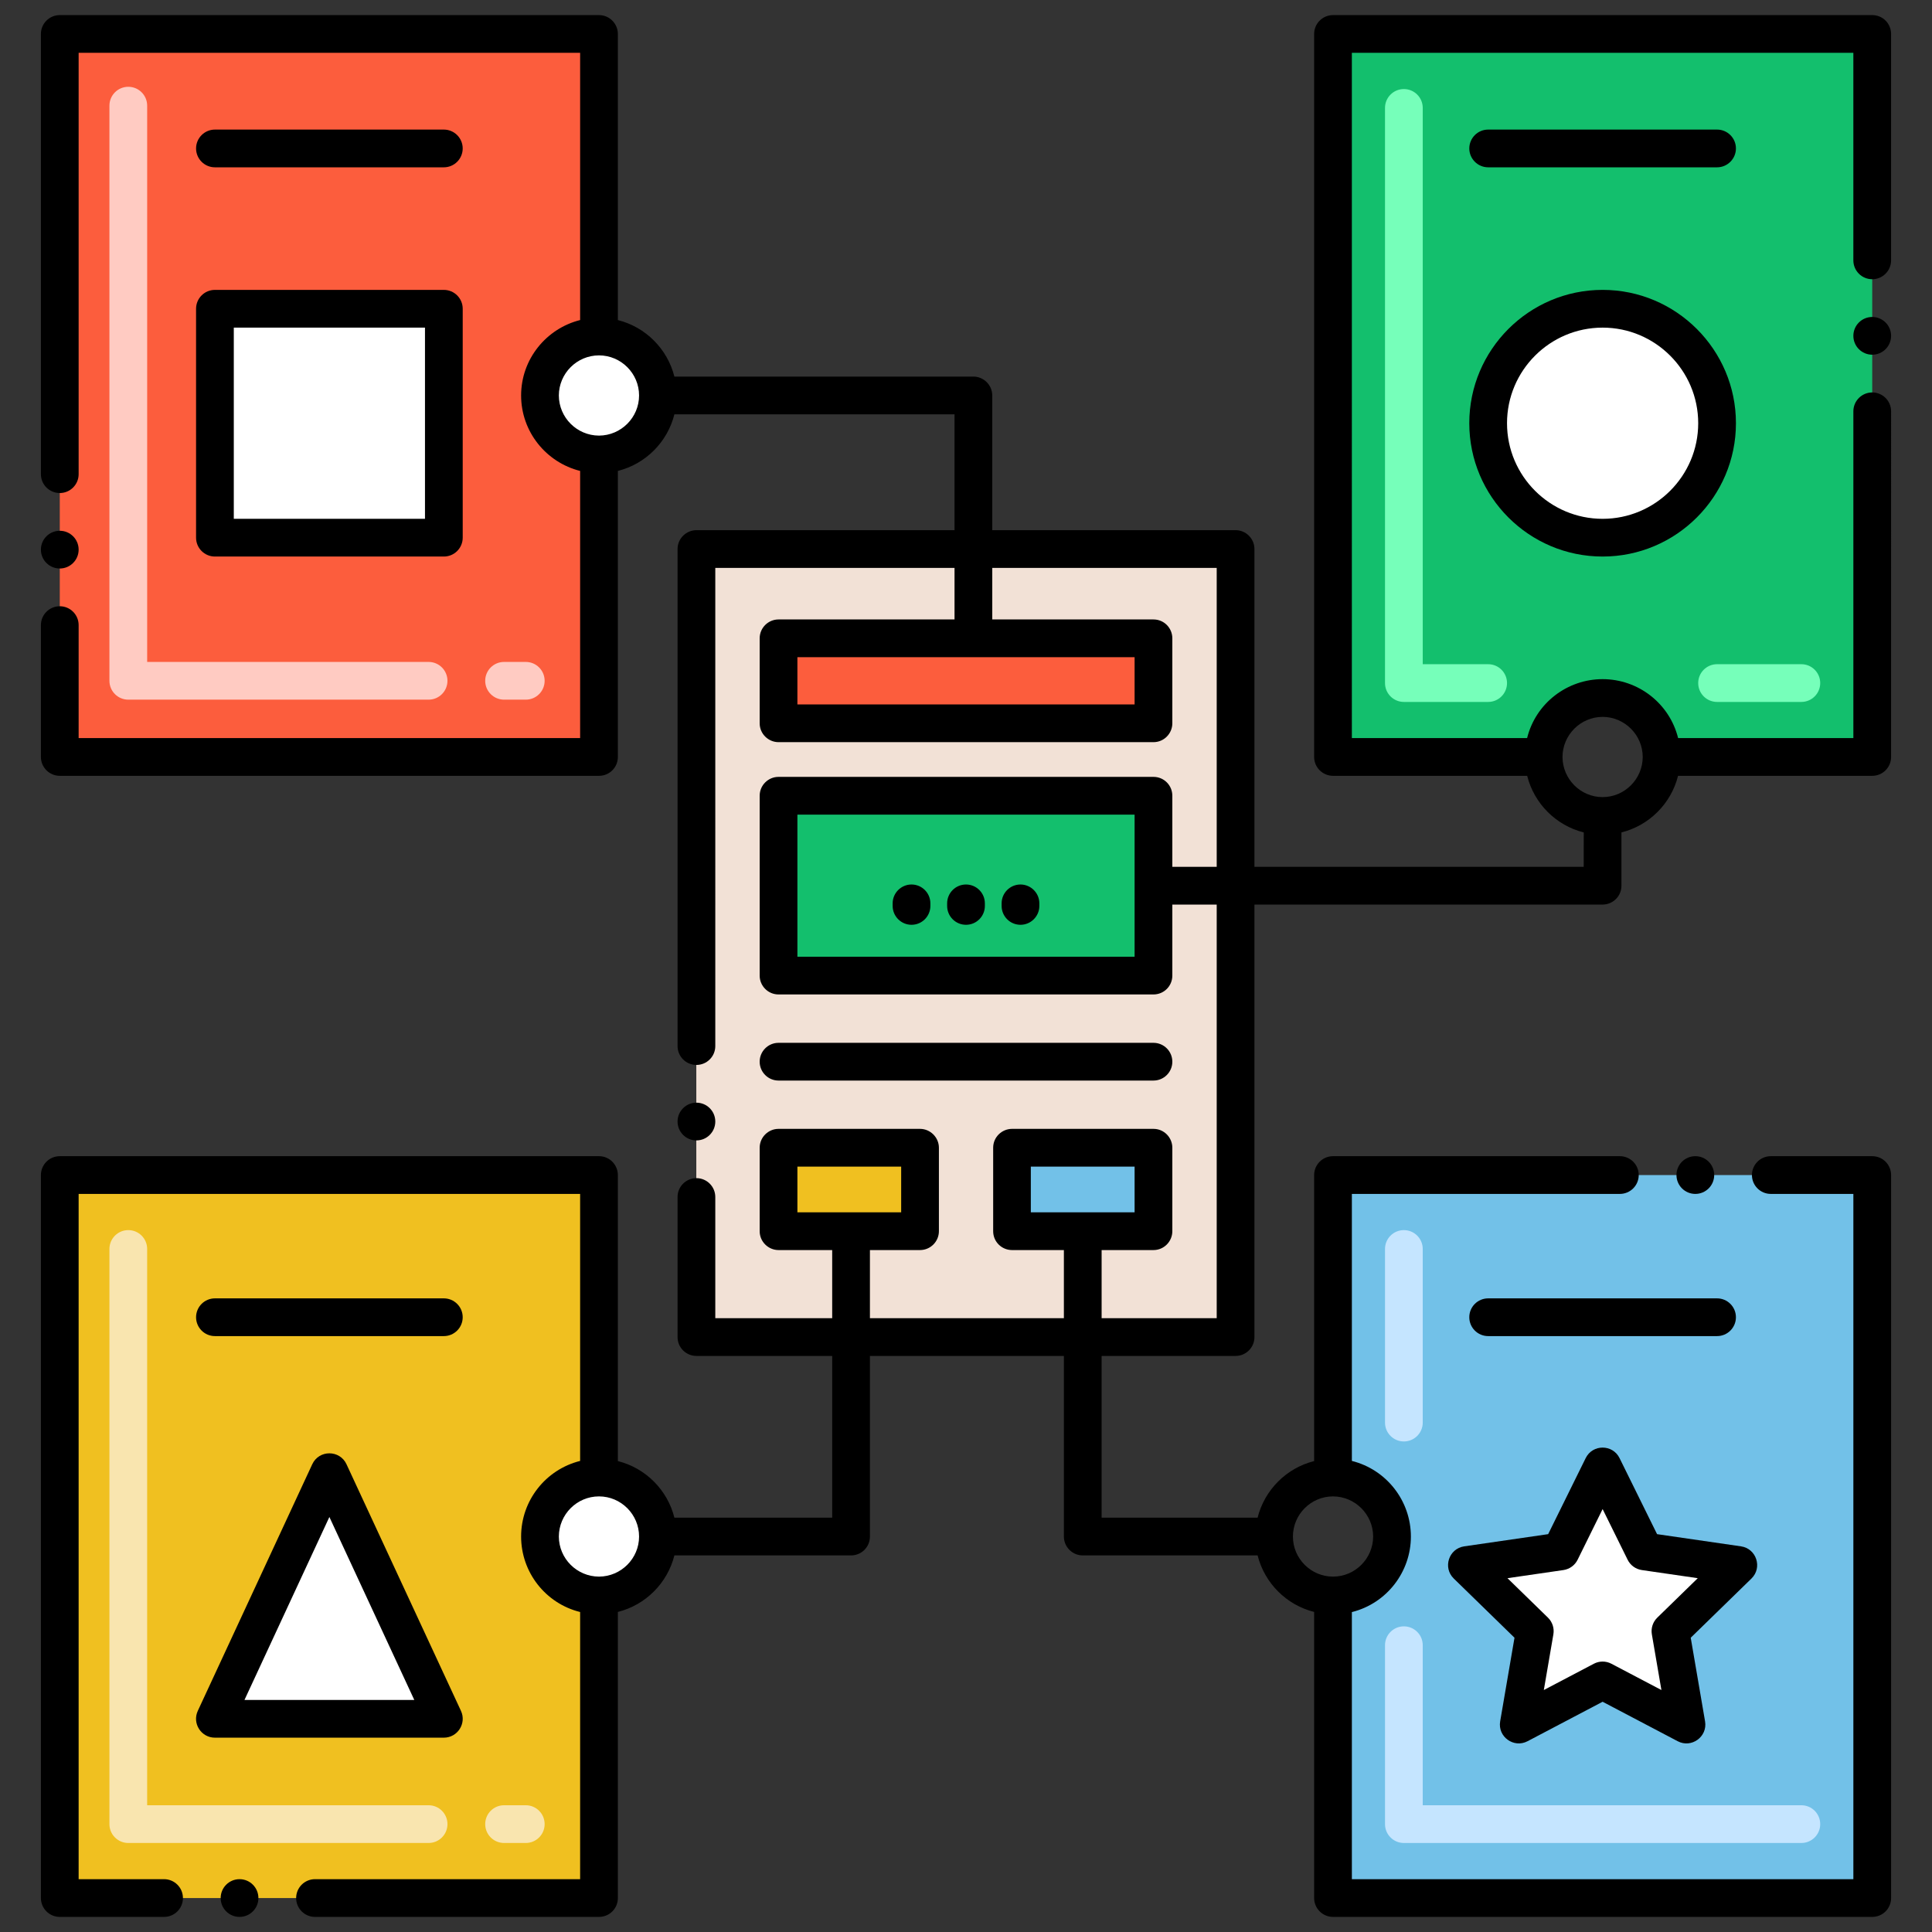 <svg xmlns="http://www.w3.org/2000/svg" xmlns:xlink="http://www.w3.org/1999/xlink" id="Layer_1" x="0px" y="0px" viewBox="0 0 256 256" style="enable-background:new 0 0 256 256;" xml:space="preserve"><rect x="0" y="0" width="256" height="256" fill="#333333" stroke="none"/><style type="text/css">	.st0{fill:#72C1E8;}	.st1{fill:#C5E5FF;}	.st2{fill:#F0C020;}	.st3{fill:#F9E5AF;}	.st4{fill:#FFB69F;}	.st5{fill:#FC5D3D;}	.st6{fill:#FFCBC2;}	.st7{fill:#68B0D4;}	.st8{fill:#7C7B7A;}	.st9{fill:#AFAFAF;}	.st10{fill:#EFEFEF;}	.st11{fill:#FFFFFF;}	.st12{fill:#F0AB20;}	.st13{fill:#13BF6D;}	.st14{fill:#76FFBA;}	.st15{fill:#EDAF85;}	.st16{fill:#7A7380;}	.st17{fill:#F2E1D6;}	.st18{fill:#139C6D;}	.st19{fill:#B35034;}	.st20{fill:#9CCFD6;}	.st21{fill:#FBE0E2;}	.st22{fill:#EA8F7D;}	.st23{fill:#4C4945;}	.st24{fill:#D95034;}	.st25{fill:#D6C0B4;}</style><g>	<g>		<g>			<rect x="92.277" y="72.752" class="st17" width="71.445" height="104.415"></rect>		</g>		<g>			<path class="st13" d="M248.08,4.5v95.8h-27.91c0-4.31-3.5-7.81-7.82-7.81c-4.31,0-7.81,3.5-7.81,7.81h-27.91V4.5H248.08z"></path>		</g>		<g>			<path class="st5" d="M71.55,52.4c0,4.32,3.5,7.82,7.82,7.82v40.08H7.92V4.5h71.45v40.09C75.05,44.59,71.55,48.09,71.55,52.4z"></path>		</g>		<g>			<path class="st0" d="M248.08,155.7v95.8h-71.45v-40.09c4.32,0,7.82-3.5,7.82-7.81c0-4.32-3.5-7.82-7.82-7.82V155.7H248.08z"></path>		</g>		<g>			<path class="st2" d="M71.55,203.6c0,4.31,3.5,7.81,7.82,7.81v40.09H7.92v-95.8h71.45v40.08    C75.05,195.78,71.55,199.28,71.55,203.6z"></path>		</g>		<g>			<rect x="92.277" y="72.752" class="st17" width="71.445" height="104.415"></rect>		</g>		<g>			<rect x="103.16" y="105.442" class="st13" width="49.68" height="23.83"></rect>		</g>		<g>			<rect x="103.16" y="152.084" class="st2" width="18.745" height="11.053"></rect>		</g>		<g>			<rect x="134.095" y="152.084" class="st0" width="18.745" height="11.053"></rect>		</g>		<g>			<rect x="103.16" y="84.581" class="st5" width="49.68" height="11.257"></rect>		</g>		<g>			<path class="st11" d="M79.37,44.59c-4.32,0-7.82,3.5-7.82,7.81c0,4.32,3.5,7.82,7.82,7.82c4.31,0,7.81-3.5,7.81-7.82    C87.18,48.09,83.68,44.59,79.37,44.59z"></path>		</g>		<g>			<path class="st11" d="M79.37,195.78c-4.32,0-7.82,3.5-7.82,7.82c0,4.31,3.5,7.81,7.82,7.81c4.31,0,7.81-3.5,7.81-7.81    C87.18,199.28,83.68,195.78,79.37,195.78z"></path>		</g>		<g>			<rect x="28.478" y="40.912" class="st11" width="30.333" height="30.333"></rect>		</g>		<g>			<polygon class="st11" points="58.812,227.75 28.478,227.75 43.645,195.07    "></polygon>		</g>		<g>			<circle class="st11" cx="212.355" cy="56.078" r="15.167"></circle>		</g>		<g>			<polygon class="st11" points="212.355,194.312 217.911,205.568 230.333,207.374 221.344,216.136 223.466,228.508     212.355,222.667 201.244,228.508 203.366,216.136 194.377,207.374 206.799,205.568    "></polygon>		</g>		<g>			<path d="M103.16,143.18h49.68c1.38,0,2.5-1.12,2.5-2.5c0-1.38-1.12-2.5-2.5-2.5h-49.68c-1.38,0-2.5,1.12-2.5,2.5    C100.66,142.06,101.78,143.18,103.16,143.18z"></path>			<path d="M120.78,117.2c-1.37,0-2.5,1.12-2.5,2.5v0.34c0,1.38,1.13,2.5,2.5,2.5c1.38,0,2.5-1.12,2.5-2.5v-0.34    C123.28,118.32,122.16,117.2,120.78,117.2z"></path>			<path d="M128,117.2c-1.38,0-2.5,1.12-2.5,2.5v0.34c0,1.38,1.12,2.5,2.5,2.5c1.38,0,2.5-1.12,2.5-2.5v-0.34    C130.5,118.32,129.38,117.2,128,117.2z"></path>			<path d="M135.22,117.2c-1.38,0-2.5,1.12-2.5,2.5v0.34c0,1.38,1.12,2.5,2.5,2.5c1.37,0,2.5-1.12,2.5-2.5v-0.34    C137.72,118.32,136.59,117.2,135.22,117.2z"></path>			<circle cx="7.92" cy="72.83" r="2.5"></circle>			<path d="M28.48,22.17h30.33c1.38,0,2.5-1.12,2.5-2.5s-1.12-2.5-2.5-2.5H28.48c-1.38,0-2.5,1.12-2.5,2.5S27.1,22.17,28.48,22.17z"></path>			<path d="M227.52,22.17c1.38,0,2.5-1.13,2.5-2.5c0-1.38-1.12-2.5-2.5-2.5h-30.33c-1.38,0-2.5,1.12-2.5,2.5    c0,1.37,1.12,2.5,2.5,2.5H227.52z"></path>			<path d="M28.48,177.04h30.33c1.38,0,2.5-1.12,2.5-2.5c0-1.38-1.12-2.5-2.5-2.5H28.48c-1.38,0-2.5,1.12-2.5,2.5    C25.98,175.92,27.1,177.04,28.48,177.04z"></path>			<path d="M194.689,174.54c0,1.38,1.12,2.5,2.5,2.5h30.33c1.38,0,2.5-1.12,2.5-2.5c0-1.38-1.12-2.5-2.5-2.5h-30.33    C195.81,172.04,194.689,173.16,194.689,174.54z"></path>			<path d="M248.08,2h-71.45c-1.364,0-2.5,1.107-2.5,2.5v95.8c0,1.393,1.136,2.5,2.5,2.5h25.729    c0.921,3.683,3.819,6.581,7.497,7.502l-0.007,4.558h-43.63V72.75c0-1.363-1.105-2.5-2.5-2.5h-32.24V52.4    c0-1.38-1.137-2.5-2.5-2.5H89.36c-0.922-3.674-3.816-6.568-7.49-7.49V4.5c0-1.367-1.111-2.5-2.5-2.5H7.92    c-1.367,0-2.5,1.111-2.5,2.5v58.33c0,1.38,1.12,2.5,2.5,2.5s2.5-1.12,2.5-2.5v-0.01V7h66.45v35.409    c-4.484,1.122-7.82,5.173-7.82,9.991c0,4.826,3.336,8.879,7.82,10.001V97.8H10.42V82.83c0-1.38-1.12-2.5-2.5-2.5    s-2.5,1.12-2.5,2.5v17.47c0,1.367,1.111,2.5,2.5,2.5h71.45c1.395,0,2.5-1.122,2.5-2.5V62.4c3.675-0.922,6.57-3.819,7.491-7.5    h37.119v15.35h-34.2c-1.33,0-2.5,1.084-2.5,2.5v65.86c0,1.38,1.12,2.5,2.5,2.5s2.5-1.12,2.5-2.5V75.25h31.7v6.83h-23.32    c-1.366,0-2.5,1.111-2.5,2.5v11.26c0,1.392,1.148,2.5,2.5,2.5h49.68c1.409,0,2.5-1.155,2.5-2.5V84.58c0-1.359-1.089-2.5-2.5-2.5    h-21.36v-6.83h29.74v39.61h-5.88v-9.42c0-1.374-1.101-2.5-2.5-2.5h-49.68c-1.366,0-2.5,1.111-2.5,2.5v23.83    c0,1.367,1.112,2.5,2.5,2.5h49.68c1.382,0,2.5-1.108,2.5-2.5v-9.41h5.88v54.81h-15.25v-9.03h6.87c1.409,0,2.5-1.155,2.5-2.5    v-11.06c0-1.345-1.09-2.5-2.5-2.5H134.1c-1.328,0-2.5,1.075-2.5,2.5v11.06c0,1.411,1.143,2.5,2.5,2.5h6.87v9.03h-25.7v-9.03h6.63    c1.408,0,2.51-1.144,2.51-2.5v-11.06c0-1.35-1.121-2.5-2.51-2.5h-18.74c-1.36,0-2.5,1.118-2.5,2.5v11.06    c0,1.395,1.151,2.5,2.5,2.5h7.11v9.03H94.78v-16.06c0-1.38-1.12-2.5-2.5-2.5s-2.5,1.12-2.5,2.5v18.56c0,1.413,1.151,2.5,2.5,2.5    h17.99v21.43H89.361c-0.921-3.681-3.816-6.578-7.491-7.5v-37.9c0-1.343-1.084-2.5-2.5-2.5H7.92c-1.39,0-2.5,1.134-2.5,2.5v95.8    c0,1.366,1.111,2.5,2.5,2.5h13.82c1.38,0,2.5-1.12,2.5-2.5c0-1.38-1.12-2.5-2.5-2.5H10.42v-90.8h66.45v35.38    c-4.55,1.136-7.82,5.236-7.82,10.02c0,4.713,3.212,8.859,7.82,10V249H41.74c-1.38,0-2.5,1.12-2.5,2.5c0,1.38,1.12,2.5,2.5,2.5    h37.63c1.38,0,2.5-1.106,2.5-2.5v-37.91c3.674-0.922,6.568-3.816,7.49-7.49h23.41c1.366,0,2.5-1.096,2.5-2.5v-23.93h25.7v23.93    c0,1.374,1.12,2.5,2.5,2.5h23.17c0.922,3.673,3.817,6.568,7.49,7.49v37.91c0,1.376,1.12,2.5,2.5,2.5h71.45    c1.39,0,2.5-1.117,2.5-2.5v-95.8c0-1.367-1.097-2.5-2.5-2.5h-13.44c-1.38,0-2.5,1.12-2.5,2.5c0,1.38,1.12,2.5,2.5,2.5h10.94V249    h-66.45v-35.39c4.654-1.163,7.82-5.354,7.82-10.01c0-4.731-3.229-8.873-7.82-10.02V158.2h35.51c1.38,0,2.5-1.12,2.5-2.5    c0-1.38-1.12-2.5-2.5-2.5h-38.01c-1.37,0-2.5,1.114-2.5,2.5v37.9c-3.675,0.922-6.57,3.82-7.492,7.5H145.97v-21.43h17.75    c1.384,0,2.5-1.126,2.5-2.5v-57.31h46.13c1.351,0,2.5-1.087,2.5-2.5v-7.059c3.682-0.921,6.58-3.819,7.501-7.501h25.729    c1.393,0,2.5-1.119,2.5-2.5V54.5c0-1.38-1.12-2.5-2.5-2.5s-2.5,1.12-2.5,2.5v43.3h-23.221c-1.135-4.577-5.269-7.81-10.01-7.81    c-4.632,0-8.842,3.136-10,7.81h-23.22V7h66.45v27.5c0,1.38,1.12,2.5,2.5,2.5s2.5-1.12,2.5-2.5v-30    C250.58,3.118,249.472,2,248.08,2z M79.37,57.72c-2.93-0.01-5.31-2.39-5.32-5.32c0.01-2.92,2.39-5.31,5.32-5.31    c2.92,0,5.31,2.39,5.31,5.31C84.68,55.33,82.29,57.71,79.37,57.72z M150.34,93.34h-44.68v-6.26h44.68V93.34z M150.34,126.77    h-44.68v-18.83h44.68V126.77z M136.59,154.58h13.75v6.06h-13.75V154.58z M105.66,154.58h13.75v6.06h-13.75V154.58z M79.37,208.91    c-2.93-0.01-5.31-2.39-5.32-5.31c0.01-2.93,2.39-5.32,5.32-5.32c2.92,0,5.31,2.39,5.31,5.32    C84.68,206.52,82.29,208.9,79.37,208.91z M176.63,198.28c2.93,0.01,5.31,2.39,5.32,5.32c-0.011,2.92-2.391,5.31-5.32,5.31    c-2.92,0-5.311-2.39-5.311-5.31C171.319,200.67,173.71,198.28,176.63,198.28z M217.67,100.3c-0.01,2.93-2.39,5.32-5.32,5.32    c-2.92,0-5.3-2.39-5.31-5.32c0.01-2.92,2.39-5.3,5.31-5.31C215.28,95,217.66,97.38,217.67,100.3z"></path>			<circle cx="248.08" cy="44.5" r="2.5"></circle>			<circle cx="31.74" cy="251.5" r="2.5"></circle>			<circle cx="224.64" cy="155.7" r="2.5"></circle>			<circle cx="92.28" cy="148.61" r="2.5"></circle>			<path d="M25.979,71.245c0,1.381,1.119,2.5,2.5,2.5h30.333c1.381,0,2.5-1.119,2.5-2.5V40.912c0-1.381-1.119-2.5-2.5-2.5H28.479    c-1.381,0-2.5,1.119-2.5,2.5V71.245z M30.979,43.412h25.333v25.333H30.979V43.412z"></path>			<path d="M61.079,226.698l-15.167-32.68c-0.894-1.926-3.641-1.927-4.535,0l-15.167,32.68c-0.768,1.653,0.441,3.552,2.268,3.552    h30.333C60.634,230.25,61.848,228.354,61.079,226.698z M32.395,225.25l11.25-24.241l11.25,24.241H32.395z"></path>			<path d="M212.354,73.745c9.741,0,17.667-7.925,17.667-17.667c0-9.741-7.926-17.667-17.667-17.667s-17.666,7.925-17.666,17.667    C194.688,65.82,202.613,73.745,212.354,73.745z M212.354,43.412c6.984,0,12.667,5.682,12.667,12.667s-5.683,12.667-12.667,12.667    s-12.666-5.683-12.666-12.667S205.37,43.412,212.354,43.412z"></path>			<path d="M230.692,204.899l-11.122-1.616l-4.973-10.078c-0.915-1.854-3.567-1.856-4.484,0l-4.974,10.078l-11.122,1.616    c-2.047,0.297-2.868,2.82-1.386,4.264l8.048,7.845l-1.899,11.077c-0.351,2.045,1.806,3.595,3.627,2.636l9.948-5.23l9.947,5.23    c1.824,0.961,3.978-0.592,3.627-2.636l-1.899-11.077l8.048-7.845C233.559,207.721,232.74,205.197,230.692,204.899z     M219.599,214.346c-0.589,0.574-0.858,1.402-0.719,2.213l1.266,7.379l-6.627-3.484c-0.729-0.383-1.598-0.383-2.326,0    l-6.628,3.484l1.266-7.38c0.14-0.811-0.13-1.639-0.719-2.213l-5.362-5.227l7.41-1.077c0.814-0.119,1.519-0.63,1.883-1.368    l3.313-6.714l3.313,6.714c0.364,0.738,1.068,1.249,1.883,1.368l7.41,1.077L219.599,214.346z"></path>		</g>	</g>	<g>		<path class="st6" d="M69.667,92.709h-2.875c-1.381,0-2.5-1.119-2.5-2.5s1.119-2.5,2.5-2.5h2.875c1.381,0,2.5,1.119,2.5,2.5   S71.047,92.709,69.667,92.709z M56.791,92.709H17c-1.381,0-2.5-1.119-2.5-2.5V14c0-1.381,1.119-2.5,2.5-2.5s2.5,1.119,2.5,2.5   v73.709h37.291c1.381,0,2.5,1.119,2.5,2.5S58.172,92.709,56.791,92.709z"></path>	</g>	<g>		<path class="st3" d="M69.667,244.205h-2.875c-1.381,0-2.5-1.119-2.5-2.5s1.119-2.5,2.5-2.5h2.875c1.381,0,2.5,1.119,2.5,2.5   S71.047,244.205,69.667,244.205z M56.791,244.205H17c-1.381,0-2.5-1.119-2.5-2.5v-76.209c0-1.381,1.119-2.5,2.5-2.5   s2.5,1.119,2.5,2.5v73.709h37.291c1.381,0,2.5,1.119,2.5,2.5S58.172,244.205,56.791,244.205z"></path>	</g>	<g>		<g>			<path class="st1" d="M238.688,244.205h-52.667c-1.381,0-2.5-1.119-2.5-2.5V218c0-1.381,1.119-2.5,2.5-2.5s2.5,1.119,2.5,2.5    v21.205h50.167c1.381,0,2.5,1.119,2.5,2.5S240.069,244.205,238.688,244.205z"></path>		</g>		<g>			<path class="st1" d="M186.021,191c-1.381,0-2.5-1.119-2.5-2.5v-23.004c0-1.381,1.119-2.5,2.5-2.5s2.5,1.119,2.5,2.5V188.5    C188.521,189.881,187.402,191,186.021,191z"></path>		</g>	</g>	<g>		<g>			<path class="st14" d="M238.688,93.01h-11.167c-1.381,0-2.5-1.119-2.5-2.5s1.119-2.5,2.5-2.5h11.167c1.381,0,2.5,1.119,2.5,2.5    S240.069,93.01,238.688,93.01z"></path>		</g>		<g>			<path class="st14" d="M197.188,93.01h-11.167c-1.381,0-2.5-1.119-2.5-2.5V14.3c0-1.381,1.119-2.5,2.5-2.5s2.5,1.119,2.5,2.5    V88.01h8.667c1.381,0,2.5,1.119,2.5,2.5S198.569,93.01,197.188,93.01z"></path>		</g>	</g></g></svg>
